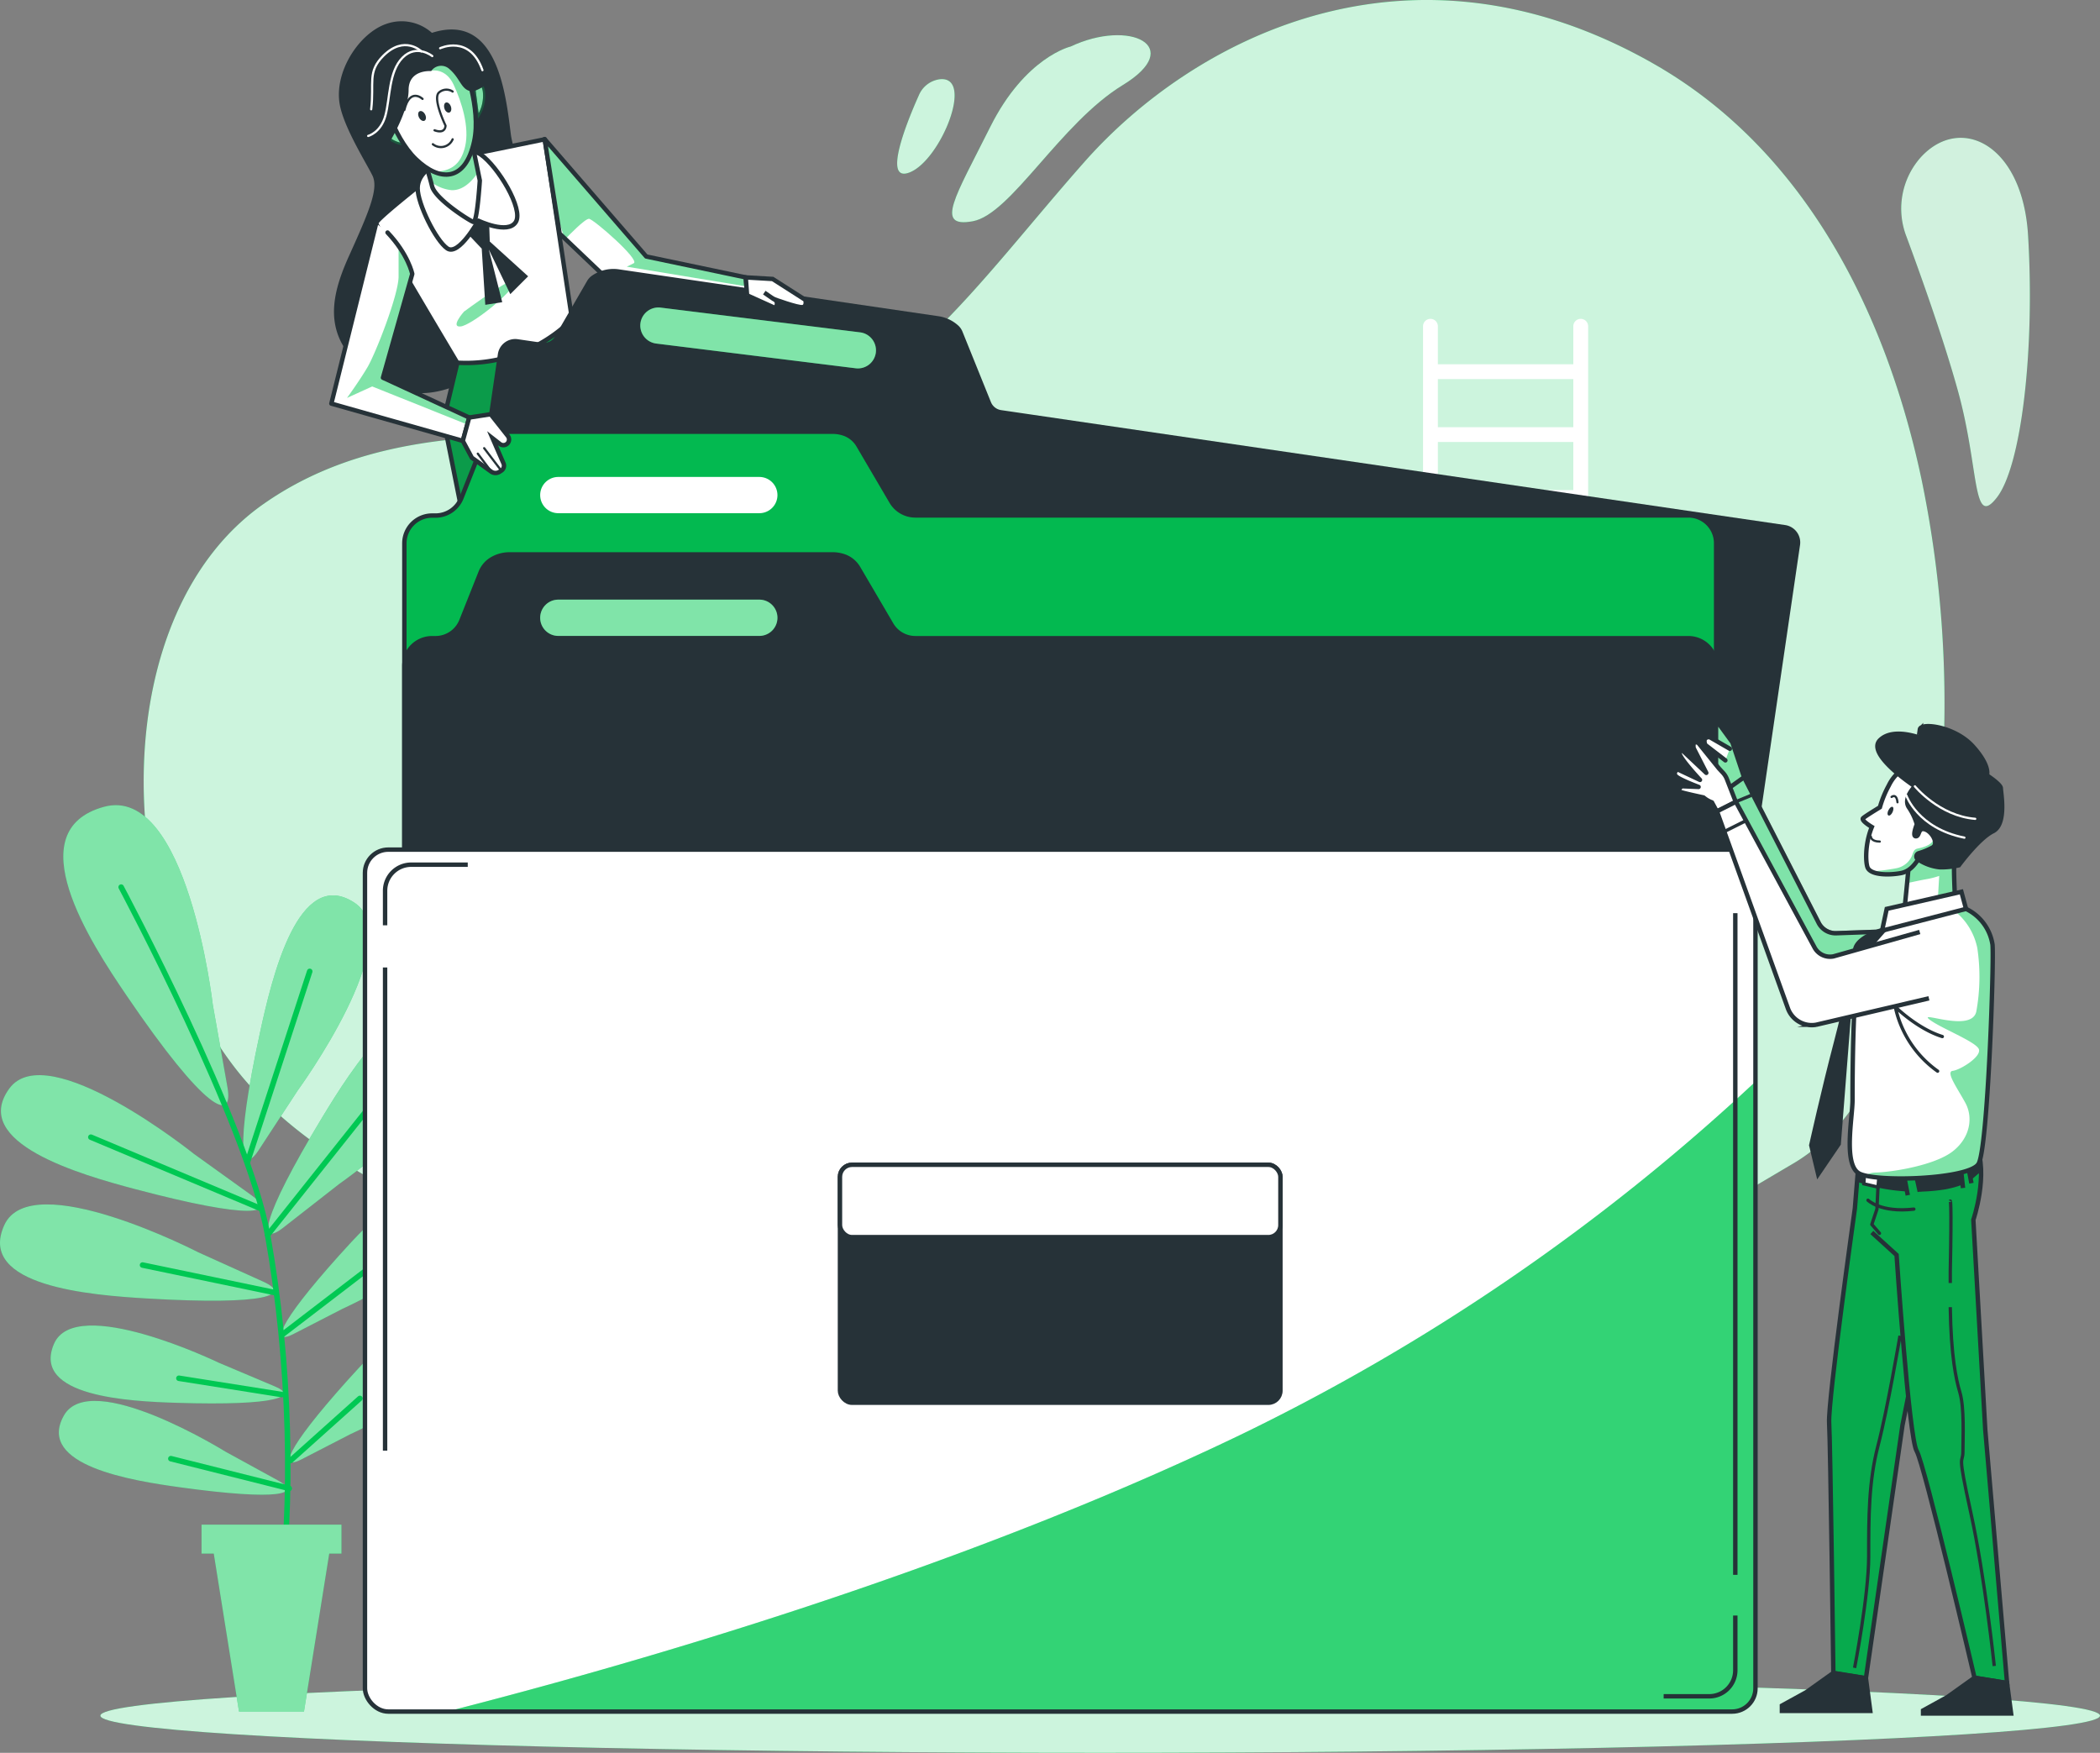 <svg xmlns="http://www.w3.org/2000/svg" xmlns:xlink="http://www.w3.org/1999/xlink" width="475.61" height="397" viewBox="0 0 475.61 397"><rect x="0" y="0" width="475.61" height="397" fill="#808080" stroke="none"/><defs><clipPath id="a"><path d="M163.824,143.444h0l-6.156-40.784L139.425,106.4l-9.1,5.865s-10.856,8.517-10.856,9.39,18.366,31.606,18.366,31.606a34.046,34.046,0,0,0,25.988-9.815Z" transform="translate(-119.47 -102.66)" fill="#fff" stroke="#263238" stroke-linecap="round" stroke-linejoin="round" stroke-width="1"/></clipPath><clipPath id="b"><path d="M128.39,105.178a69.659,69.659,0,0,1,2.641,8.215c.582,2.932,8.506,7.924,9.379,8.215s1.466-9.39,1.466-9.39l-2.339-11.438Z" transform="translate(-128.39 -100.78)" fill="#fff" stroke="#263238" stroke-linecap="round" stroke-linejoin="round" stroke-width="1"/></clipPath><clipPath id="c"><path d="M120.42,93.684s2.518,10.487,7.924,15.669,11.192,5.227,13.2-4.007c1.645-7.611-2.44-17.762-2.44-17.762S125.915,76.728,120.42,93.684Z" transform="translate(-120.42 -84.162)" fill="#fff" stroke="#263238" stroke-linecap="round" stroke-linejoin="round" stroke-width="1"/></clipPath><clipPath id="d"><path d="M120.551,119.65,110.4,160.5l29.771,8.439,1.466-5.283-19.552-9.021,6.637-23.5s-.873-4.4-5.6-9.379" transform="translate(-110.4 -119.65)" fill="#fff" stroke="#263238" stroke-linecap="round" stroke-linejoin="round" stroke-width="1"/></clipPath><clipPath id="e"><path d="M199.113,133.948l-22.541-4.734-23.022-26.6,3.4,21.4,14.124,13.453,28.383,1.3Z" transform="translate(-153.55 -102.61)" fill="#fff" stroke="#263238" stroke-linecap="round" stroke-linejoin="round" stroke-width="1"/></clipPath><clipPath id="f"><path d="M415.972,352.608H131.46a6.29,6.29,0,0,1-6.29-6.29v-159.2a6.29,6.29,0,0,1,6.29-6.29h.772a6.323,6.323,0,0,0,5.853-3.962l4.331-10.89a6.122,6.122,0,0,1,2.518-3.022,8.058,8.058,0,0,1,4.074-1.119h73.129a8.081,8.081,0,0,1,2.876.526,6.1,6.1,0,0,1,3.022,2.641l7.443,12.681a6.29,6.29,0,0,0,5.428,3.111H415.972a6.29,6.29,0,0,1,6.29,6.29V346.318a6.29,6.29,0,0,1-6.29,6.29Z" transform="translate(-125.17 -161.84)" fill="#00c853" stroke="#263238" stroke-miterlimit="10" stroke-width="1"/></clipPath><clipPath id="g"><rect width="314.921" height="195.222" rx="5.27" fill="#fff" stroke="#263238" stroke-miterlimit="10" stroke-width="1"/></clipPath><clipPath id="h"><path d="M396.946,233.054l-2.641-7.9-2.966-4.063a.4.4,0,0,0-.739.246v11.707l2.238,2.944Z" transform="translate(-390.599 -220.908)" fill="#00c853" stroke="#263238" stroke-miterlimit="10" stroke-width="1"/></clipPath><clipPath id="i"><path d="M442.306,244.3a12.043,12.043,0,0,0-2.238,4.578c-.325,2.149.19,10.42.19,10.42l-11.528,1.3s.873-8.405.918-9.8a12.468,12.468,0,0,1,6.1-8.282C439.709,240.562,443.078,241.513,442.306,244.3Z" transform="translate(-428.73 -241.483)" fill="#fff" stroke="#263238" stroke-miterlimit="10" stroke-width="1.004"/></clipPath><clipPath id="j"><path d="M445.707,247.216c9.558-12.625-13.486-25.742-19.541-13.2a23.634,23.634,0,0,0-1.992,4.88c-.918.56-3.358,2.059-3.805,2.473s1.119,1.477,1.981,2c-1.645,4.04-1.4,8.293-.929,9.256.817,1.656,4.846,1.679,7.5,1.186s3.7-3.033,4.477-3.727,4.622.19,5.977.593S443.849,249.712,445.707,247.216Z" transform="translate(-420.29 -228.942)" fill="#fff" stroke="#263238" stroke-miterlimit="10" stroke-width="1"/></clipPath><clipPath id="k"><path d="M427.8,260.541s-5.294,5.988-7.4,8.45-2.115,28.887-2.115,32.77-2.1,14.427,1.41,16.542,25.014,1.41,27.129-2.115,3.514-45.787,3.167-49.659a10.778,10.778,0,0,0-6-8.1C441.544,257.3,427.8,260.541,427.8,260.541Z" transform="translate(-417.662 -258.186)" fill="#fff" stroke="#263238" stroke-miterlimit="10" stroke-width="1"/></clipPath></defs><g transform="translate(32.546)"><path d="M414.5,88.975c-55.4-31.662-104.466-5.6-129.01,22.16s-42.832,55.792-73.643,60.941-77.561-7.913-112.39,16.62-34.7,89.693-7.118,126.638,98.926,54.606,181.243,66.481a217.013,217.013,0,0,0,88.54-4.913l37.392-13.576c18.265-8.338,33.576-17.728,46.536-25.35,19.72-11.64,26.671-40.011,30.442-60.8a250.353,250.353,0,0,0-1.4-94.013C466.837,144.151,448,108.1,414.5,88.975Z" transform="translate(-72.424 -74.473)" fill="#00c853"/><path d="M414.5,88.975c-55.4-31.662-104.466-5.6-129.01,22.16s-42.832,55.792-73.643,60.941-77.561-7.913-112.39,16.62-34.7,89.693-7.118,126.638,98.926,54.606,181.243,66.481a217.013,217.013,0,0,0,88.54-4.913l37.392-13.576c18.265-8.338,33.576-17.728,46.536-25.35,19.72-11.64,26.671-40.011,30.442-60.8a250.353,250.353,0,0,0-1.4-94.013C466.837,144.151,448,108.1,414.5,88.975Z" transform="translate(-72.424 -74.473)" fill="#fff" opacity="0.8"/><path d="M456.8,124.43c-1.253-20.683-15.378-27.465-24.331-17.616a17.482,17.482,0,0,0-3.212,17.907c3.145,8.495,8.551,23.57,11.774,35.367,4.745,17.415,3.156,30.868,8.7,23.749S458.377,150.552,456.8,124.43Z" transform="translate(-30.03 -71.148)" fill="#00c853" opacity="0.8"/><path d="M456.8,124.43c-1.253-20.683-15.378-27.465-24.331-17.616a17.482,17.482,0,0,0-3.212,17.907c3.145,8.495,8.551,23.57,11.774,35.367,4.745,17.415,3.156,30.868,8.7,23.749S458.377,150.552,456.8,124.43Z" transform="translate(-30.03 -71.148)" fill="#fff" opacity="0.8"/><path d="M240.676,123.738c8.7-1.578,19.776-22.16,34.024-30.868s1.589-15.042-11.841-8.707c0,0-10.3,2.373-18.209,18.209S231.968,125.316,240.676,123.738Z" transform="translate(-52.924 -73.624)" fill="#00c853"/><path d="M240.676,123.738c8.7-1.578,19.776-22.16,34.024-30.868s1.589-15.042-11.841-8.707c0,0-10.3,2.373-18.209,18.209S231.968,125.316,240.676,123.738Z" transform="translate(-52.924 -73.624)" fill="#fff" opacity="0.8"/><path d="M227.755,111.6c7.062-2.832,14.762-22.059,6.715-21.075a5.977,5.977,0,0,0-4.645,3.581C227.251,99.824,221.4,114.139,227.755,111.6Z" transform="translate(-54.25 -72.564)" fill="#00c853"/><path d="M227.755,111.6c7.062-2.832,14.762-22.059,6.715-21.075a5.977,5.977,0,0,0-4.645,3.581C227.251,99.824,221.4,114.139,227.755,111.6Z" transform="translate(-54.25 -72.564)" fill="#fff" opacity="0.8"/></g><g transform="translate(22.737 380.167)"><ellipse cx="226.437" cy="8.416" rx="226.437" ry="8.416" fill="#00c853"/><ellipse cx="226.437" cy="8.416" rx="226.437" ry="8.416" fill="#fff" opacity="0.8"/></g><g transform="translate(322.291 72.219)"><path d="M367.024,139a1.679,1.679,0,0,0-1.679,1.679v8.607H334.668v-8.607a1.679,1.679,0,1,0-3.358,0V357.468a1.679,1.679,0,1,0,3.358,0V308.973h30.677v48.495a1.679,1.679,0,0,0,3.358,0V140.645A1.679,1.679,0,0,0,367.024,139Zm-1.679,166.649H334.668V294.77h30.677Zm0-14.247H334.668V280.534h30.677Zm0-14.236H334.668V266.332h30.677Zm0-14.225H334.668V252.151h30.677Zm0-14.214H334.668V238.06h30.677Zm0-14.169H334.668V223.824h30.677Zm0-14.1H334.668V209.622h30.677Zm0-14.236H334.668V195.385h30.677Zm0-14.2H334.668V181.149h30.677Zm0-14.236H334.668V166.89h30.677Zm0-14.247H334.668v-10.89h30.677Z" transform="translate(-331.31 -139)" fill="#fff"/></g><g transform="translate(0 182.363)"><path d="M104.892,299.867s25.126-34.393,12.871-42.53c-12.748-8.405-18.735,17.057-21.433,29.558-5.753,26.682-4.13,32.345-.269,26.48Z" transform="translate(-37.477 -235.237)" fill="#00c853"/><path d="M104.892,299.867s25.126-34.393,12.871-42.53c-12.748-8.405-18.735,17.057-21.433,29.558-5.753,26.682-4.13,32.345-.269,26.48Z" transform="translate(-37.477 -235.237)" fill="#fff" opacity="0.5"/><path d="M113.717,318.268s34.93-24.376,25.965-35.993c-9.323-12.1-23.257,10.073-29.871,21-14.113,23.369-14.4,29.256-8.853,24.958Z" transform="translate(-36.878 -232.484)" fill="#00c853"/><path d="M113.717,318.268s34.93-24.376,25.965-35.993c-9.323-12.1-23.257,10.073-29.871,21-14.113,23.369-14.4,29.256-8.853,24.958Z" transform="translate(-36.878 -232.484)" fill="#fff" opacity="0.5"/><path d="M114.153,342.243s30.218-13.576,25.059-23.761c-5.372-10.6-19.239,4.309-25.876,11.718-14.18,15.826-15.255,20.28-10.386,17.806Z" transform="translate(-36.552 -228.188)" fill="#00c853"/><path d="M114.153,342.243s30.218-13.576,25.059-23.761c-5.372-10.6-19.239,4.309-25.876,11.718-14.18,15.826-15.255,20.28-10.386,17.806Z" transform="translate(-36.552 -228.188)" fill="#fff" opacity="0.5"/><path d="M115.752,367.612s30.218-13.576,25.07-23.761c-5.383-10.588-19.239,4.309-25.887,11.729-14.169,15.826-15.255,20.28-10.375,17.8Z" transform="translate(-36.361 -225.164)" fill="#00c853"/><path d="M115.752,367.612s30.218-13.576,25.07-23.761c-5.383-10.588-19.239,4.309-25.887,11.729-14.169,15.826-15.255,20.28-10.375,17.8Z" transform="translate(-36.361 -225.164)" fill="#fff" opacity="0.5"/><path d="M87.268,309.9S54.05,283.23,45.421,295.094C36.467,307.405,61.6,314.6,73.972,317.87c26.391,6.973,32.121,5.6,26.436,1.477Z" transform="translate(-43.322 -230.9)" fill="#00c853"/><path d="M87.268,309.9S54.05,283.23,45.421,295.094C36.467,307.405,61.6,314.6,73.972,317.87c26.391,6.973,32.121,5.6,26.436,1.477Z" transform="translate(-43.322 -230.9)" fill="#fff" opacity="0.5"/><path d="M88.275,329.066s-37.851-19.541-43.951-6.189c-6.346,13.889,19.732,15.9,32.457,16.643,27.253,1.589,32.6-.9,26.212-3.805Z" transform="translate(-43.345 -227.782)" fill="#00c853"/><path d="M88.275,329.066s-37.851-19.541-43.951-6.189c-6.346,13.889,19.732,15.9,32.457,16.643,27.253,1.589,32.6-.9,26.212-3.805Z" transform="translate(-43.345 -227.782)" fill="#fff" opacity="0.5"/><path d="M91.632,351.125s-32.457-15.669-37.3-4.219C49.281,358.8,71.374,359.9,82.2,360.224c23.078.716,27.544-1.522,22.071-3.761Z" transform="translate(-42.123 -224.86)" fill="#00c853"/><path d="M91.632,351.125s-32.457-15.669-37.3-4.219C49.281,358.8,71.374,359.9,82.2,360.224c23.078.716,27.544-1.522,22.071-3.761Z" transform="translate(-42.123 -224.86)" fill="#fff" opacity="0.5"/><path d="M93.022,369.486S62.4,350.46,56.369,361.327c-6.279,11.293,15.579,14.729,26.3,16.206,22.876,3.156,27.544,1.421,22.384-1.455Z" transform="translate(-41.925 -223.042)" fill="#00c853"/><path d="M93.022,369.486S62.4,350.46,56.369,361.327c-6.279,11.293,15.579,14.729,26.3,16.206,22.876,3.156,27.544,1.421,22.384-1.455Z" transform="translate(-41.925 -223.042)" fill="#fff" opacity="0.5"/><path d="M90.016,282.625s-5.753-49.95-24.622-44.846c-19.6,5.327-3.19,30.6,5.137,42.821,17.695,26.01,24.208,28.875,22.809,20.75Z" transform="translate(-41.818 -237.413)" fill="#00c853"/><path d="M90.016,282.625s-5.753-49.95-24.622-44.846c-19.6,5.327-3.19,30.6,5.137,42.821,17.695,26.01,24.208,28.875,22.809,20.75Z" transform="translate(-41.818 -237.413)" fill="#fff" opacity="0.5"/><path d="M67.86,254s28.719,53.811,33.173,78.792c5.126,28.7,5.954,60.75,2.417,85.865" transform="translate(-40.422 -235.436)" fill="none" stroke="#00c853" stroke-linecap="round" stroke-linejoin="round" stroke-width="1.252"/><line y1="43.089" x2="14.068" transform="translate(56.078 37.647)" fill="none" stroke="#00c853" stroke-linecap="round" stroke-linejoin="round" stroke-width="1.252"/><line y1="33.296" x2="26.48" transform="translate(60.611 64.06)" fill="none" stroke="#00c853" stroke-linecap="round" stroke-linejoin="round" stroke-width="1.252"/><line x1="38.344" y1="16.105" transform="translate(20.577 75.196)" fill="none" stroke="#00c853" stroke-linecap="round" stroke-linejoin="round" stroke-width="1.252"/><line y1="22.093" x2="28.831" transform="translate(63.935 97.815)" fill="none" stroke="#00c853" stroke-linecap="round" stroke-linejoin="round" stroke-width="1.252"/><line x1="30.118" y1="6.268" transform="translate(32.284 104.161)" fill="none" stroke="#00c853" stroke-linecap="round" stroke-linejoin="round" stroke-width="1.252"/><line x1="23.324" y1="3.693" transform="translate(40.521 129.802)" fill="none" stroke="#00c853" stroke-linecap="round" stroke-linejoin="round" stroke-width="1.252"/><line y1="14.057" x2="15.691" transform="translate(65.815 134.368)" fill="none" stroke="#00c853" stroke-linecap="round" stroke-linejoin="round" stroke-width="1.252"/><line x1="26.805" y1="6.738" transform="translate(38.697 148.011)" fill="none" stroke="#00c853" stroke-linecap="round" stroke-linejoin="round" stroke-width="1.252"/><path d="M84.13,383.01h31.685v6.559H113.05l-5.719,35.781H92.614l-5.719-35.781H84.13Z" transform="translate(-38.483 -220.058)" fill="#00c853"/><path d="M84.13,383.01h31.685v6.559H113.05l-5.719,35.781H92.614l-5.719-35.781H84.13Z" transform="translate(-38.483 -220.058)" fill="#fff" opacity="0.5"/></g><g transform="translate(75.048 4.815)"><path d="M133.112,81.4a10.319,10.319,0,0,0-10.274-2.048C116.683,81.4,110.784,90.3,112.273,97.829c1.041,5.215,5.876,12.9,7.342,15.837s-.593,7.89-5.249,18.187-6.458,19.955,7.04,28.461,28.775-4.992,36.609-14.673-5.876-31.976-7.051-41.41S147.774,76.71,133.112,81.4Z" transform="translate(-110.337 -78.775)" fill="#263238"/><path d="M162.2,139.1a32.322,32.322,0,0,1-25.854,9.334l-3.235,13.486,6.156,30.789,40.191-20.828-9.1-23.5Z" transform="translate(-107.693 -71.585)" fill="#00c853" stroke="#263238" stroke-linecap="round" stroke-linejoin="round" stroke-width="1"/><path d="M162.2,139.1a32.322,32.322,0,0,1-25.854,9.334l-3.235,13.486,6.156,30.789,40.191-20.828-9.1-23.5Z" transform="translate(-107.693 -71.585)" fill="#263238" opacity="0.3"/><path d="M163.824,143.444h0l-6.156-40.784L139.425,106.4l-9.1,5.865s-10.856,8.517-10.856,9.39,18.366,31.606,18.366,31.606a34.046,34.046,0,0,0,25.988-9.815Z" transform="translate(-109.319 -75.928)" fill="#fff"/><g transform="translate(10.151 26.732)" clip-path="url(#a)"><path d="M170.315,152.784l-8.215-9.39-6.156-40.784L137.758,106.4l-4.3,2.776,1.365,18.489a10.755,10.755,0,0,0,3.626,1.3c1.3,0,2.339-2.854,2.339-2.854l1.556-2.6a5.708,5.708,0,0,0,5.977.526c3.626-1.567,1.556-7.275,1.03-9.345s4.936-.783,4.936-.783,4.41,9.6,4.936,12.714-2.339,11.684-2.082,13.509.257,5.182-.772,6.223-4.678,6.715-4.678,6.715,15.322,1.3,16.878,1.3a13.161,13.161,0,0,0,2.238-.436Z" transform="translate(-117.802 -102.666)" fill="none" opacity="0.5"/></g><path d="M163.824,143.444h0l-6.156-40.784L139.425,106.4l-9.1,5.865s-10.856,8.517-10.856,9.39,18.366,31.606,18.366,31.606a34.046,34.046,0,0,0,25.988-9.815Z" transform="translate(-109.319 -75.928)" fill="none" stroke="#263238" stroke-linecap="round" stroke-linejoin="round" stroke-width="1"/><path d="M137.408,138.311s12.86-9.536,11.673-6.715-10.073,9.86-12.457,10.073S137.408,138.311,137.408,138.311Z" transform="translate(-107.38 -72.541)" fill="#00c853" opacity="0.5"/><path d="M137.58,122.028l.5.526,3.134,3.313.806,12.725,3.839-.6-3.033-11.919,4.857,10.1,4.04-4.04-8.685-7.879-.213-6.256-4.443-2.227" transform="translate(-107.16 -74.367)" fill="#263238"/><path d="M131.676,108.192s-3.816,1.757-3.816,5.271,4.13,11.875,6.715,13.632,7.017-6.29,7.017-6.29,6.715,3.223,8.506.291-4.107-12.613-7.913-15.255S131.676,108.192,131.676,108.192Z" transform="translate(-108.319 -75.641)" fill="#fff" stroke="#263238" stroke-linecap="round" stroke-linejoin="round" stroke-width="1"/><path d="M128.39,105.178a69.659,69.659,0,0,1,2.641,8.215c.582,2.932,8.506,7.924,9.379,8.215s1.466-9.39,1.466-9.39l-2.339-11.438Z" transform="translate(-108.256 -76.152)" fill="#fff"/><g transform="translate(20.134 24.628)" clip-path="url(#b)"><path d="M139.7,101.9a11.371,11.371,0,0,0-1.5-.313l-8.092,2.854-1.063,2.776c.537,1.5,1.22,3.514,1.634,5.148a9.009,9.009,0,0,0,4.622,1.936c2.429.168,4.566-1.712,6.077-4.018Z" transform="translate(-128.311 -100.683)" fill="#00c853" opacity="0.5"/></g><path d="M128.39,105.178a69.659,69.659,0,0,1,2.641,8.215c.582,2.932,8.506,7.924,9.379,8.215s1.466-9.39,1.466-9.39l-2.339-11.438Z" transform="translate(-108.256 -76.152)" fill="none" stroke="#263238" stroke-linecap="round" stroke-linejoin="round" stroke-width="1"/><path d="M124.014,100.374s-3.234-2.63-3.234,0,2.943,4.107,5.283,4.107" transform="translate(-109.163 -76.34)" fill="#fff" stroke="#263238" stroke-linecap="round" stroke-linejoin="round" stroke-width="1"/><path d="M139.13,92.793s2.059-3.223,2.641.3a8.954,8.954,0,0,1-1.757,6.447Z" transform="translate(-106.975 -77.265)" fill="#fff" stroke="#263238" stroke-linecap="round" stroke-linejoin="round" stroke-width="1"/><path d="M124.014,100.374s-3.234-2.63-3.234,0,2.943,4.107,5.283,4.107" transform="translate(-109.163 -76.34)" fill="#00c853" stroke="#263238" stroke-linecap="round" stroke-linejoin="round" stroke-width="1" opacity="0.5"/><path d="M139.13,92.793s2.059-3.223,2.641.3a8.954,8.954,0,0,1-1.757,6.447Z" transform="translate(-106.975 -77.265)" fill="#00c853" stroke="#263238" stroke-linecap="round" stroke-linejoin="round" stroke-width="1" opacity="0.5"/><path d="M120.42,93.684s2.518,10.487,7.924,15.669,11.192,5.227,13.2-4.007c1.645-7.611-2.44-17.762-2.44-17.762S125.915,76.728,120.42,93.684Z" transform="translate(-109.206 -78.133)" fill="#fff"/><g transform="translate(11.214 6.028)" clip-path="url(#c)"><path d="M128.81,84.171l2.048,5.148s3.223-.716,5.036,3.179,3.637,9.6,2.6,14.024c-1,4.208-3.358,5.6-7,5.7,3.962,1.69,7.555,0,9.043-6.894,1.645-7.611-2.44-17.762-2.44-17.762S133.634,83.9,128.81,84.171Z" transform="translate(-119.42 -84.162)" fill="#00c853" opacity="0.5"/></g><path d="M120.42,93.684s2.518,10.487,7.924,15.669,11.192,5.227,13.2-4.007c1.645-7.611-2.44-17.762-2.44-17.762S125.915,76.728,120.42,93.684Z" transform="translate(-109.206 -78.133)" fill="none" stroke="#263238" stroke-linecap="round" stroke-linejoin="round" stroke-width="1"/><path d="M129.527,97.7c.313.593.257,1.231-.123,1.433s-.94-.123-1.242-.716-.257-1.22.123-1.421S129.224,97.119,129.527,97.7Z" transform="translate(-108.306 -76.61)" fill="#263238"/><path d="M134.744,96.1c.224.627.078,1.254-.325,1.388s-.918-.246-1.119-.873-.078-1.254.325-1.388S134.52,95.491,134.744,96.1Z" transform="translate(-107.682 -76.818)" fill="#263238"/><path d="M135.376,93.046a2.518,2.518,0,0,0-3.044.179c-1.612,1.254,1.433,7.532,1.433,7.532s.056,1.981-2.485,1.063" transform="translate(-107.911 -77.125)" fill="none" stroke="#263238" stroke-linecap="round" stroke-linejoin="round" stroke-width="0.5"/><path d="M135.417,102.66a2.888,2.888,0,0,1-4.477,1.119" transform="translate(-107.952 -75.928)" fill="none" stroke="#263238" stroke-linecap="round" stroke-linejoin="round" stroke-width="0.5"/><path d="M129.289,94.564s-2.865-2.7-4.119,2.507" transform="translate(-108.639 -76.977)" fill="none" stroke="#263238" stroke-linecap="round" stroke-linejoin="round" stroke-width="0.5"/><path d="M139.742,84.633c-3.145-2.731-5.686-2.7-6.794-2.339a7.51,7.51,0,0,0-3.436-1.119c-8.8-1.175-9.972,5.6-9.972,12.031s-5.6,14.08-1.757,14.964a4.589,4.589,0,0,0,5.283-2.641s4.107-6.715,4.107-11.449,5.115-4.287,5.115-4.287h0a2.731,2.731,0,0,1,4.119-.47c2.328,1.992,2.6,4.331,4.477,4.936s5.025-2.417,5.025-2.417A44.276,44.276,0,0,0,139.742,84.633Z" transform="translate(-109.68 -78.505)" fill="#263238"/><path d="M132.366,85.944s-3.537-2.843-6.715.347-2.832,9.222-3.895,13.128-3.906,4.611-3.906,4.611" transform="translate(-109.512 -78.06)" fill="none" stroke="#fff" stroke-linecap="round" stroke-linejoin="round" stroke-width="0.5"/><path d="M129.82,85.021S126,81.238,121.2,86.028c-3.66,3.671-2.026,6.077-2.742,12.11" transform="translate(-109.439 -78.2)" fill="none" stroke="#fff" stroke-linecap="round" stroke-linejoin="round" stroke-width="0.5"/><path d="M132.41,84.3s6.715-3.19,9.58,4.969" transform="translate(-107.776 -78.19)" fill="none" stroke="#fff" stroke-linecap="round" stroke-linejoin="round" stroke-width="0.5"/><path d="M120.551,119.65,110.4,160.5l29.771,8.439,1.466-5.283-19.552-9.021,6.637-23.5s-.873-4.4-5.6-9.379" transform="translate(-110.4 -73.903)" fill="#fff"/><g transform="translate(0 45.747)" clip-path="url(#d)"><path d="M141.3,163.1l-19.552-9.021,6.637-23.5a18.041,18.041,0,0,0-2.5-5.473l-.638-.481v6.491c0,4.152-5.193,17.392-7.017,20.5s-4.667,7.006-4.667,7.006l5.708-2.6,21.634,8.663Z" transform="translate(-110.022 -119.058)" fill="#00c853" opacity="0.5"/></g><path d="M120.551,119.65,110.4,160.5l29.771,8.439,1.466-5.283-19.552-9.021,6.637-23.5s-.873-4.4-5.6-9.379" transform="translate(-110.4 -73.903)" fill="none" stroke="#263238" stroke-linecap="round" stroke-linejoin="round" stroke-width="1"/><path d="M199.113,133.948l-22.541-4.734-23.022-26.6,3.4,21.4,14.124,13.453,28.383,1.3Z" transform="translate(-105.256 -75.934)" fill="#fff"/><g transform="translate(48.294 26.676)" clip-path="url(#e)"><path d="M153.55,102.61l2.742,17.079,1.746,5.339.224.2c.66-.683,4.387-4.555,5.339-4.555s11.684,9.345,10.129,10.073l-1.567.772,26.738,4.41.19-2.048-22.5-4.723Z" transform="translate(-153.55 -102.61)" fill="#00c853" opacity="0.5"/></g><path d="M199.113,133.948l-22.541-4.734-23.022-26.6,3.4,21.4,14.124,13.453,28.383,1.3Z" transform="translate(-105.256 -75.934)" fill="none" stroke="#263238" stroke-linecap="round" stroke-linejoin="round" stroke-width="1"/><path d="M413.158,357.276l-287.042-42.06a3.481,3.481,0,0,1-2.932-3.951L147.09,148.187a3.47,3.47,0,0,1,3.94-2.932l5.439.795a3.458,3.458,0,0,0,3.514-1.7l7.219-12.479a3.291,3.291,0,0,1,.873-1.007,8,8,0,0,1,5.853-1.433l72.356,10.61a7.991,7.991,0,0,1,4.331,2.082,3.358,3.358,0,0,1,.739,1.119l6.435,15.937a3.458,3.458,0,0,0,2.72,2.138l177.561,26.033a3.481,3.481,0,0,1,2.944,3.94L417.109,354.355a3.481,3.481,0,0,1-3.951,2.921Z" transform="translate(-108.881 -72.747)" fill="#263238" stroke="#263238" stroke-miterlimit="10" stroke-width="1"/><path d="M415.972,352.608H131.46a6.29,6.29,0,0,1-6.29-6.29v-159.2a6.29,6.29,0,0,1,6.29-6.29h.772a6.323,6.323,0,0,0,5.853-3.962l4.331-10.89a6.122,6.122,0,0,1,2.518-3.022,8.058,8.058,0,0,1,4.074-1.119h73.129a8.081,8.081,0,0,1,2.876.526,6.1,6.1,0,0,1,3.022,2.641l7.443,12.681a6.29,6.29,0,0,0,5.428,3.111H415.972a6.29,6.29,0,0,1,6.29,6.29V346.318a6.29,6.29,0,0,1-6.29,6.29Z" transform="translate(-108.639 -68.874)" fill="#00c853"/><g transform="translate(16.531 92.966)" clip-path="url(#f)"><path d="M415.972,352.608H131.46a6.29,6.29,0,0,1-6.29-6.29v-159.2a6.29,6.29,0,0,1,6.29-6.29h.772a6.323,6.323,0,0,0,5.853-3.962l4.331-10.89a6.122,6.122,0,0,1,2.518-3.022,8.058,8.058,0,0,1,4.074-1.119h73.129a8.081,8.081,0,0,1,2.876.526,6.1,6.1,0,0,1,3.022,2.641l7.443,12.681a6.29,6.29,0,0,0,5.428,3.111H415.972a6.29,6.29,0,0,1,6.29,6.29V346.318a6.29,6.29,0,0,1-6.29,6.29Z" transform="translate(-125.17 -161.84)" fill="#263238" opacity="0.1"/></g><path d="M415.972,352.608H131.46a6.29,6.29,0,0,1-6.29-6.29v-159.2a6.29,6.29,0,0,1,6.29-6.29h.772a6.323,6.323,0,0,0,5.853-3.962l4.331-10.89a6.122,6.122,0,0,1,2.518-3.022,8.058,8.058,0,0,1,4.074-1.119h73.129a8.081,8.081,0,0,1,2.876.526,6.1,6.1,0,0,1,3.022,2.641l7.443,12.681a6.29,6.29,0,0,0,5.428,3.111H415.972a6.29,6.29,0,0,1,6.29,6.29V346.318a6.29,6.29,0,0,1-6.29,6.29Z" transform="translate(-108.639 -68.874)" fill="none" stroke="#263238" stroke-miterlimit="10" stroke-width="1"/><path d="M202.285,179.2H156.756a4.1,4.1,0,0,1-4.1-4.1h0a4.1,4.1,0,0,1,4.1-4.107h45.529a4.107,4.107,0,0,1,4.107,4.107h0a4.1,4.1,0,0,1-4.107,4.1Z" transform="translate(-105.363 -67.782)" fill="#fff"/><path d="M415.972,377.427H131.46a6.29,6.29,0,0,1-6.29-6.29v-159.2a6.29,6.29,0,0,1,6.29-6.29h.772a6.312,6.312,0,0,0,5.853-3.962l4.331-10.879a6.077,6.077,0,0,1,2.518-3.022,7.958,7.958,0,0,1,4.074-1.119h73.129a8.081,8.081,0,0,1,2.876.526,6.066,6.066,0,0,1,3.022,2.652l7.443,12.692a6.29,6.29,0,0,0,5.428,3.111H415.972a6.29,6.29,0,0,1,6.29,6.29v159.2A6.29,6.29,0,0,1,415.972,377.427Z" transform="translate(-108.639 -65.914)" fill="#263238" stroke="#263238" stroke-miterlimit="10" stroke-width="1"/><path d="M221.684,150.466l-45.171-5.6a4.119,4.119,0,0,1-3.57-4.578h0a4.107,4.107,0,0,1,4.589-3.559l45.16,5.6a4.107,4.107,0,0,1,3.57,4.578h0a4.1,4.1,0,0,1-4.578,3.559Z" transform="translate(-102.948 -71.87)" fill="#00c853"/><path d="M221.684,150.466l-45.171-5.6a4.119,4.119,0,0,1-3.57-4.578h0a4.107,4.107,0,0,1,4.589-3.559l45.16,5.6a4.107,4.107,0,0,1,3.57,4.578h0a4.1,4.1,0,0,1-4.578,3.559Z" transform="translate(-102.948 -71.87)" fill="#fff" opacity="0.5"/><path d="M202.285,204.035H156.756a4.1,4.1,0,0,1-4.1-4.107h0a4.107,4.107,0,0,1,4.1-4.107h45.529a4.107,4.107,0,0,1,4.107,4.107h0A4.107,4.107,0,0,1,202.285,204.035Z" transform="translate(-105.363 -64.823)" fill="#00c853"/><path d="M202.285,204.035H156.756a4.1,4.1,0,0,1-4.1-4.107h0a4.107,4.107,0,0,1,4.1-4.107h45.529a4.107,4.107,0,0,1,4.107,4.107h0A4.107,4.107,0,0,1,202.285,204.035Z" transform="translate(-105.363 -64.823)" fill="#fff" opacity="0.5"/><rect width="314.921" height="195.222" rx="5.27" transform="translate(7.611 187.617)" fill="#fff"/><g transform="translate(7.611 187.617)" clip-path="url(#g)"><path d="M430.143,293.36a471.766,471.766,0,0,1-117.628,80.471c-63.627,30.431-136.352,51.4-178.725,62.205H424.234a5.9,5.9,0,0,0,5.909-5.9Z" transform="translate(-115.222 -240.814)" fill="#00c853"/><path d="M430.143,293.36a471.766,471.766,0,0,1-117.628,80.471c-63.627,30.431-136.352,51.4-178.725,62.205H424.234a5.9,5.9,0,0,0,5.909-5.9Z" transform="translate(-115.222 -240.814)" fill="#fff" opacity="0.2"/></g><rect width="314.921" height="195.222" rx="5.27" transform="translate(7.611 187.617)" fill="none" stroke="#263238" stroke-miterlimit="10" stroke-width="1"/><path d="M121.27,263.193v-7.834a5.909,5.909,0,0,1,5.909-5.9h12.815" transform="translate(-109.104 -58.429)" fill="none" stroke="#263238" stroke-miterlimit="10" stroke-width="1"/><line y1="109.435" transform="translate(12.166 214.31)" fill="none" stroke="#263238" stroke-miterlimit="10" stroke-width="1"/><path d="M396.228,401.4v12.39a5.9,5.9,0,0,1-5.9,5.909H380" transform="translate(-78.263 -40.318)" fill="none" stroke="#263238" stroke-miterlimit="10" stroke-width="1"/><line y2="149.861" transform="translate(317.965 202.01)" fill="none" stroke="#263238" stroke-miterlimit="10" stroke-width="1"/><rect width="99.754" height="53.89" rx="2.73" transform="translate(115.188 259)" fill="#263238" stroke="#263238" stroke-miterlimit="10" stroke-width="1"/><rect width="99.754" height="16.385" rx="2.73" transform="translate(115.188 259)" fill="#fff" stroke="#263238" stroke-miterlimit="10" stroke-width="1"/><path d="M137,164.332l2.048,3.816,4.354,3.134a1.69,1.69,0,0,0,1.9.067l.381-.246a1.332,1.332,0,0,0,.526-1.679l-2.473-5.686,1.668,1.3a1.287,1.287,0,0,0,1.78-.2h0a1.3,1.3,0,0,0,0-1.623L143.3,158.3l-4.857.75Z" transform="translate(-107.229 -69.296)" fill="#fff" stroke="#263238" stroke-miterlimit="10" stroke-width="1"/><line x1="3.895" y1="5.115" transform="translate(34.606 96.693)" fill="none" stroke="#263238" stroke-linecap="round" stroke-linejoin="round" stroke-width="0.5"/><line x1="3.055" y1="4.052" transform="translate(33.162 97.935)" fill="none" stroke="#263238" stroke-linecap="round" stroke-linejoin="round" stroke-width="0.5"/><path d="M194.26,130.61l6.088.358,7.409,4.734s.414,1.444-.616,1.645-6.592-1.847-6.592-1.847l-5.943-.078Z" transform="translate(-100.404 -72.597)" fill="#fff" stroke="#263238" stroke-miterlimit="10" stroke-width="1"/><path d="M194.54,134.306l6.391,2.888s1.03-1.444-.414-2.059l-2.1-1.444" transform="translate(-100.37 -72.229)" fill="#fff" stroke="#263238" stroke-linejoin="round" stroke-width="1"/></g><g transform="translate(379.303 163.89)"><path d="M396.946,233.054l-2.641-7.9-2.966-4.063a.4.4,0,0,0-.739.246v11.707l2.238,2.944Z" transform="translate(-381.254 -220.908)" fill="#fff"/><path d="M439.751,266.31l-22.16.783a4.309,4.309,0,0,1-3.984-2.339l-16.9-32.994s-3.805,2.059-4.1,2.932,12.513,32.983,16.441,42.843a4.309,4.309,0,0,0,4.175,2.708l24.768-1.052" transform="translate(-381.015 -219.614)" fill="#fff" stroke="#263238" stroke-miterlimit="10" stroke-width="1"/><line x1="3.47" y2="1.433" transform="translate(13.845 16.253)" fill="#fff" stroke="#263238" stroke-miterlimit="10" stroke-width="0.75"/><g transform="translate(11.591 12.146)" opacity="0.5"><path d="M439.751,266.31l-22.16.783a4.309,4.309,0,0,1-3.984-2.339l-16.9-32.994s-3.805,2.059-4.1,2.932,12.513,32.983,16.441,42.843a4.309,4.309,0,0,0,4.175,2.708l24.768-1.052" transform="translate(-392.606 -231.76)" fill="#00c853" stroke="#263238" stroke-miterlimit="10" stroke-width="1"/><line x1="3.47" y2="1.433" transform="translate(2.254 4.107)" fill="#00c853" stroke="#263238" stroke-miterlimit="10" stroke-width="0.75"/></g><path d="M396.946,233.054l-2.641-7.9-2.966-4.063a.4.4,0,0,0-.739.246v11.707l2.238,2.944Z" transform="translate(-381.254 -220.908)" fill="#00c853"/><g transform="translate(9.345)" clip-path="url(#h)"><path d="M396.946,233.054l-2.641-7.9-2.966-4.063a.4.4,0,0,0-.739.246v11.707l2.238,2.944Z" transform="translate(-390.599 -220.908)" fill="#fff" opacity="0.5"/></g><path d="M396.946,233.054l-2.641-7.9-2.966-4.063a.4.4,0,0,0-.739.246v11.707l2.238,2.944Z" transform="translate(-381.254 -220.908)" fill="none" stroke="#263238" stroke-miterlimit="10" stroke-width="1"/><path d="M442.306,244.3a12.043,12.043,0,0,0-2.238,4.578c-.325,2.149.19,10.42.19,10.42l-11.528,1.3s.873-8.405.918-9.8a12.468,12.468,0,0,1,6.1-8.282C439.709,240.562,443.078,241.513,442.306,244.3Z" transform="translate(-376.709 -218.455)" fill="#fff"/><g transform="translate(52.021 23.028)" clip-path="url(#i)"><path d="M442.167,244.264c-2.093-.571-4.633-1.209-6.782-1.724a12.513,12.513,0,0,0-5.831,8.114c0,.537-.157,2.1-.313,3.828,1.119-.257,2.9-.649,4.219-.884a18.525,18.525,0,0,0,3.078-.772l-.392,6.715h.257l3.76-.425s-.515-8.271-.19-10.42A11.762,11.762,0,0,1,442.167,244.264Z" transform="translate(-428.669 -241.357)" fill="#00c853" opacity="0.5"/></g><path d="M442.306,244.3a12.043,12.043,0,0,0-2.238,4.578c-.325,2.149.19,10.42.19,10.42l-11.528,1.3s.873-8.405.918-9.8a12.468,12.468,0,0,1,6.1-8.282C439.709,240.562,443.078,241.513,442.306,244.3Z" transform="translate(-376.709 -218.455)" fill="none" stroke="#263238" stroke-miterlimit="10" stroke-width="1.004"/><path d="M445.707,247.216c9.558-12.625-13.486-25.742-19.541-13.2a23.634,23.634,0,0,0-1.992,4.88c-.918.56-3.358,2.059-3.805,2.473s1.119,1.477,1.981,2c-1.645,4.04-1.4,8.293-.929,9.256.817,1.656,4.846,1.679,7.5,1.186s3.7-3.033,4.477-3.727,4.622.19,5.977.593S443.849,249.712,445.707,247.216Z" transform="translate(-377.715 -219.95)" fill="#fff"/><g transform="translate(42.575 8.992)" clip-path="url(#j)"><path d="M436.036,244.19s.2.951-1.724,1.724-2.306.19-2.876,1.533a4.79,4.79,0,0,1-3.839,3.458,45.966,45.966,0,0,1-5.518.705c1.522.851,4.544.783,6.715.392,2.641-.481,3.7-3.033,4.477-3.727s4.622.19,5.977.593a2.462,2.462,0,0,0,.962,0,10.5,10.5,0,0,0,.9-3.559Z" transform="translate(-420.076 -227.124)" fill="#00c853" opacity="0.5"/></g><path d="M445.707,247.216c9.558-12.625-13.486-25.742-19.541-13.2a23.634,23.634,0,0,0-1.992,4.88c-.918.56-3.358,2.059-3.805,2.473s1.119,1.477,1.981,2c-1.645,4.04-1.4,8.293-.929,9.256.817,1.656,4.846,1.679,7.5,1.186s3.7-3.033,4.477-3.727,4.622.19,5.977.593S443.849,249.712,445.707,247.216Z" transform="translate(-377.715 -219.95)" fill="none" stroke="#263238" stroke-miterlimit="10" stroke-width="1"/><path d="M426.441,238.96c-.246.537-.66.873-.929.75s-.291-.66,0-1.2.66-.873.929-.75S426.688,238.423,426.441,238.96Z" transform="translate(-377.117 -218.902)" fill="#263238"/><path d="M426.12,235.771s1.119-.929,1.343,1.209" transform="translate(-377.02 -219.16)" fill="none" stroke="#263238" stroke-linecap="round" stroke-linejoin="round" stroke-width="0.5"/><path d="M421.93,243.78s0,1.119,2.015,1.119" transform="translate(-377.519 -218.182)" fill="none" stroke="#263238" stroke-linecap="round" stroke-linejoin="round" stroke-width="0.5"/><path d="M420.206,309.22l-.884,10.946s-6.122,43.582-5.831,48.585.951,56.688.951,56.688l7.376,1.175,8.282-57.325,11.629-58.254Z" transform="translate(-378.527 -210.381)" fill="#00c853" stroke="#263238" stroke-miterlimit="10" stroke-width="1"/><path d="M420.206,309.22l-.884,10.946s-6.122,43.582-5.831,48.585.951,56.688.951,56.688l7.376,1.175,8.282-57.325,11.629-58.254Z" transform="translate(-378.527 -210.381)" fill="#263238" opacity="0.2"/><path d="M428.925,344.79s-2.832,16.665-4.969,24.835-2.126,16.318-2.126,25.182-3.19,25.2-3.19,25.2" transform="translate(-377.912 -206.141)" fill="none" stroke="#263238" stroke-miterlimit="10" stroke-width="0.75"/><path d="M434.139,307.113c4.857-2.552,10.073-4.242,11.561-.851,2.955,6.782-.582,17.09-.582,17.09l2.7,47.544,4.936,57.359-7.376-1.186s-11.326-48.405-13.095-51.36-4.555-44.4-4.555-44.4l-5.6-5.092" transform="translate(-377.496 -210.96)" fill="#00c853" stroke="#263238" stroke-miterlimit="10" stroke-width="1"/><g transform="translate(44.634 93.402)" opacity="0.2"><path d="M434.139,307.113c4.857-2.552,10.073-4.242,11.561-.851,2.955,6.782-.582,17.09-.582,17.09l2.7,47.544,4.936,57.359-7.376-1.186s-11.326-48.405-13.095-51.36-4.555-44.4-4.555-44.4l-5.6-5.092" transform="translate(-422.13 -304.362)" fill="#263238"/></g><path d="M438,339c.168,11.024,1.287,16.329,2.16,19.239,1.063,3.548.705,10.285.705,13.43s-1.421-.705,1.78,13.845,5.316,34.762,5.316,34.762" transform="translate(-375.604 -206.831)" fill="none" stroke="#263238" stroke-miterlimit="10" stroke-width="0.75"/><path d="M438,317.53s.347-.716,0,15.96v2.6" transform="translate(-375.604 -209.391)" fill="none" stroke="#263238" stroke-miterlimit="10" stroke-width="0.75"/><path d="M423.518,314.7l-.235,4.992-1.153,3.47,1.724,2.015" transform="translate(-377.496 -209.728)" fill="none" stroke="#263238" stroke-linecap="round" stroke-linejoin="round" stroke-width="0.75"/><path d="M421.35,317.36s2.888,2.888,10.386,2.015" transform="translate(-377.589 -209.411)" fill="none" stroke="#263238" stroke-linecap="round" stroke-linejoin="round" stroke-width="0.75"/><path d="M439.327,316.412c5.6-1.119,5.954-2.664,7.89-3.962a16.15,16.15,0,0,0-1.119-6.189c-1.466-3.358-6.715-1.7-11.561.851l-2.35,3.716-12.613-1.03-.4,4.947a41.208,41.208,0,0,0,20.157,1.668Z" transform="translate(-377.848 -210.959)" fill="#263238"/><path d="M420.633,312.28l-.123,1.97,3.2.739.246-2.585Z" transform="translate(-377.689 -210.016)" fill="#fff" stroke="#263238" stroke-miterlimit="10" stroke-width="0.75"/><path d="M440.637,315.469l-.537-4.9,1.623-.537.817,4.354" transform="translate(-375.353 -210.284)" fill="#00c853" stroke="#263238" stroke-miterlimit="10" stroke-width="1"/><path d="M429.516,316.959l-1.086-5.719h2.72l1.086,4.9" transform="translate(-376.745 -210.14)" fill="#00c853" stroke="#263238" stroke-miterlimit="10" stroke-width="1"/><g transform="translate(51.685 99.746)" opacity="0.2"><path d="M440.637,315.469l-.537-4.9,1.623-.537.817,4.354" transform="translate(-427.039 -310.03)" fill="#263238"/><path d="M429.516,316.959l-1.086-5.719h2.72l1.086,4.9" transform="translate(-428.43 -309.886)" fill="#263238"/></g><path d="M419.192,270.46s-.929,6.212-3.716,16.788-5.6,23.257-5.6,23.257l1.556,6.514,4.645-6.827Z" transform="translate(-378.956 -215.001)" fill="#263238" stroke="#263238" stroke-miterlimit="10" stroke-width="1"/><path d="M425.956,262.86s-6.514,1.545-7.129,4.645a25.739,25.739,0,0,0-.627,4.343l9.927-8.058,12.412-4.969Z" transform="translate(-377.964 -216.389)" fill="#263238" stroke="#263238" stroke-miterlimit="10" stroke-width="1"/><path d="M427.8,260.541s-5.294,5.988-7.4,8.45-2.115,28.887-2.115,32.77-2.1,14.427,1.41,16.542,25.014,1.41,27.129-2.115,3.514-45.787,3.167-49.659a10.778,10.778,0,0,0-6-8.1C441.544,257.3,427.8,260.541,427.8,260.541Z" transform="translate(-378.028 -216.464)" fill="#fff"/><g transform="translate(39.634 41.722)" clip-path="url(#k)"><path d="M443.6,258.421a2.81,2.81,0,0,0-.918-.2l-1.522.795a14.437,14.437,0,0,1,4.992,8.26,43.907,43.907,0,0,1-.19,14.2c-.761,5.182-13.05,0-10.744,1.925s10.935,5.182,11.326,6.905-4.275,4.6-5.954,4.8,1.119,4.029,2.876,7.286,1.119,7.834-2.876,10.946-13.274,4.645-17.28,4.8c-1.3,0-2.1.336-2.35.716,6.156,1.377,23.582.481,25.473-2.675,2.115-3.525,3.514-45.787,3.167-49.659a10.778,10.778,0,0,0-6-8.1Z" transform="translate(-417.269 -258.182)" fill="#00c853" opacity="0.5"/></g><path d="M427.8,260.541s-5.294,5.988-7.4,8.45-2.115,28.887-2.115,32.77-2.1,14.427,1.41,16.542,25.014,1.41,27.129-2.115,3.514-45.787,3.167-49.659a10.778,10.778,0,0,0-6-8.1C441.544,257.3,427.8,260.541,427.8,260.541Z" transform="translate(-378.028 -216.464)" fill="none" stroke="#263238" stroke-miterlimit="10" stroke-width="1"/><path d="M437.524,284.955c-5.674-1.768-10.644-6.715-10.644-6.715a24.007,24.007,0,0,0,9.58,14.55" transform="translate(-376.929 -214.074)" fill="#fff" stroke="#263238" stroke-linecap="round" stroke-linejoin="round" stroke-width="0.75"/><path d="M442.163,254.94l-16.911,3.872-1.052,4.936,19.015-4.936Z" transform="translate(-377.249 -216.851)" fill="#fff" stroke="#263238" stroke-miterlimit="10" stroke-width="1"/><path d="M423.941,421.627l-.985-7.431-7.376-1.175-6.144,4.376-5.507,3.022v1.209Z" transform="translate(-379.665 -198.008)" fill="#263238" stroke="#263238" stroke-miterlimit="10" stroke-width="1"/><path d="M452.434,422.092l-.918-6.905L444.141,414,438,418.376l-5.507,3.033v.683Z" transform="translate(-376.261 -197.891)" fill="#263238" stroke="#263238" stroke-miterlimit="10" stroke-width="1"/><path d="M394,226.281l-4.544-2.63s-1.768-.213-1.007,1.757l4.544,3.5" transform="translate(-381.533 -220.582)" fill="#fff" stroke="#263238" stroke-linecap="round" stroke-linejoin="round" stroke-width="1"/><path d="M394.046,233a4.545,4.545,0,0,0-.929-1.455l-.851-.918h0l-4.622-5.73s-1.433-.963-1.119,1.119l2.865,5.6L384.3,226.83s-.963-.795-.963.325,4.622,6.055,4.622,6.055l-5.1-2.4s-1.119.795-.313,1.589,5.092,2.4,5.092,2.4l-3.816-.157s-1.119.951-.325,1.276,5.26,1.265,5.26,1.265a6.357,6.357,0,0,0,1.914,1.119l1.119,2.071,4.286-2.16Z" transform="translate(-382.249 -220.459)" fill="#fff" stroke="#263238" stroke-linecap="round" stroke-linejoin="round" stroke-width="1"/><path d="M438.793,281.241l-25.54,5.988a5.742,5.742,0,0,1-6.346-3.57L390.79,238.89l4.286-2.16,17.807,32.983a3.984,3.984,0,0,0,4.3,2.026l19.53-5.518" transform="translate(-381.231 -219.022)" fill="#fff"/><path d="M438.793,281.241l-25.54,5.988a5.742,5.742,0,0,1-6.346-3.57L390.79,238.89l4.286-2.16,17.807,32.983a3.984,3.984,0,0,0,4.3,2.026l19.53-5.518" transform="translate(-381.231 -219.022)" fill="none" stroke="#263238" stroke-miterlimit="10" stroke-width="1"/><line x1="4.969" y2="2.485" transform="translate(11.282 21.927)" fill="none" stroke="#263238" stroke-miterlimit="10" stroke-width="0.75"/><path d="M431.745,235.051s-2.72,2.72-1.365,4.757a13.555,13.555,0,0,1,1.813,3.839s-1.119,2.72-.224,2.72.448-2.037,2.037-1.578,3.167,3.167,1.813,4.074a15.467,15.467,0,0,1-3.2,1.343.761.761,0,0,0-.157,1.388,10.778,10.778,0,0,0,4.936,1.791,17.3,17.3,0,0,0,4.3-.448s4.477-6.111,7.7-7.7,1.813-8.831,1.813-9.737-3.167-2.943-3.167-2.943.907-2.037-3.167-6.559-11.774-5.439-12-3.85a2.238,2.238,0,0,0,.907,2.238s-6.794-2.944-9.961.224S431.745,235.051,431.745,235.051Z" transform="translate(-377.362 -220.846)" fill="#263238" stroke="#263238" stroke-miterlimit="10" stroke-width="1"/><path d="M430.84,233.6s5.507,6.715,13.665,7.364" transform="translate(-376.457 -219.395)" fill="none" stroke="#fff" stroke-linecap="round" stroke-linejoin="round" stroke-width="0.5"/><path d="M429.1,235.43s2.563,7.454,13.162,9.58" transform="translate(-376.665 -219.177)" fill="none" stroke="#fff" stroke-linecap="round" stroke-linejoin="round" stroke-width="0.5"/></g></svg>